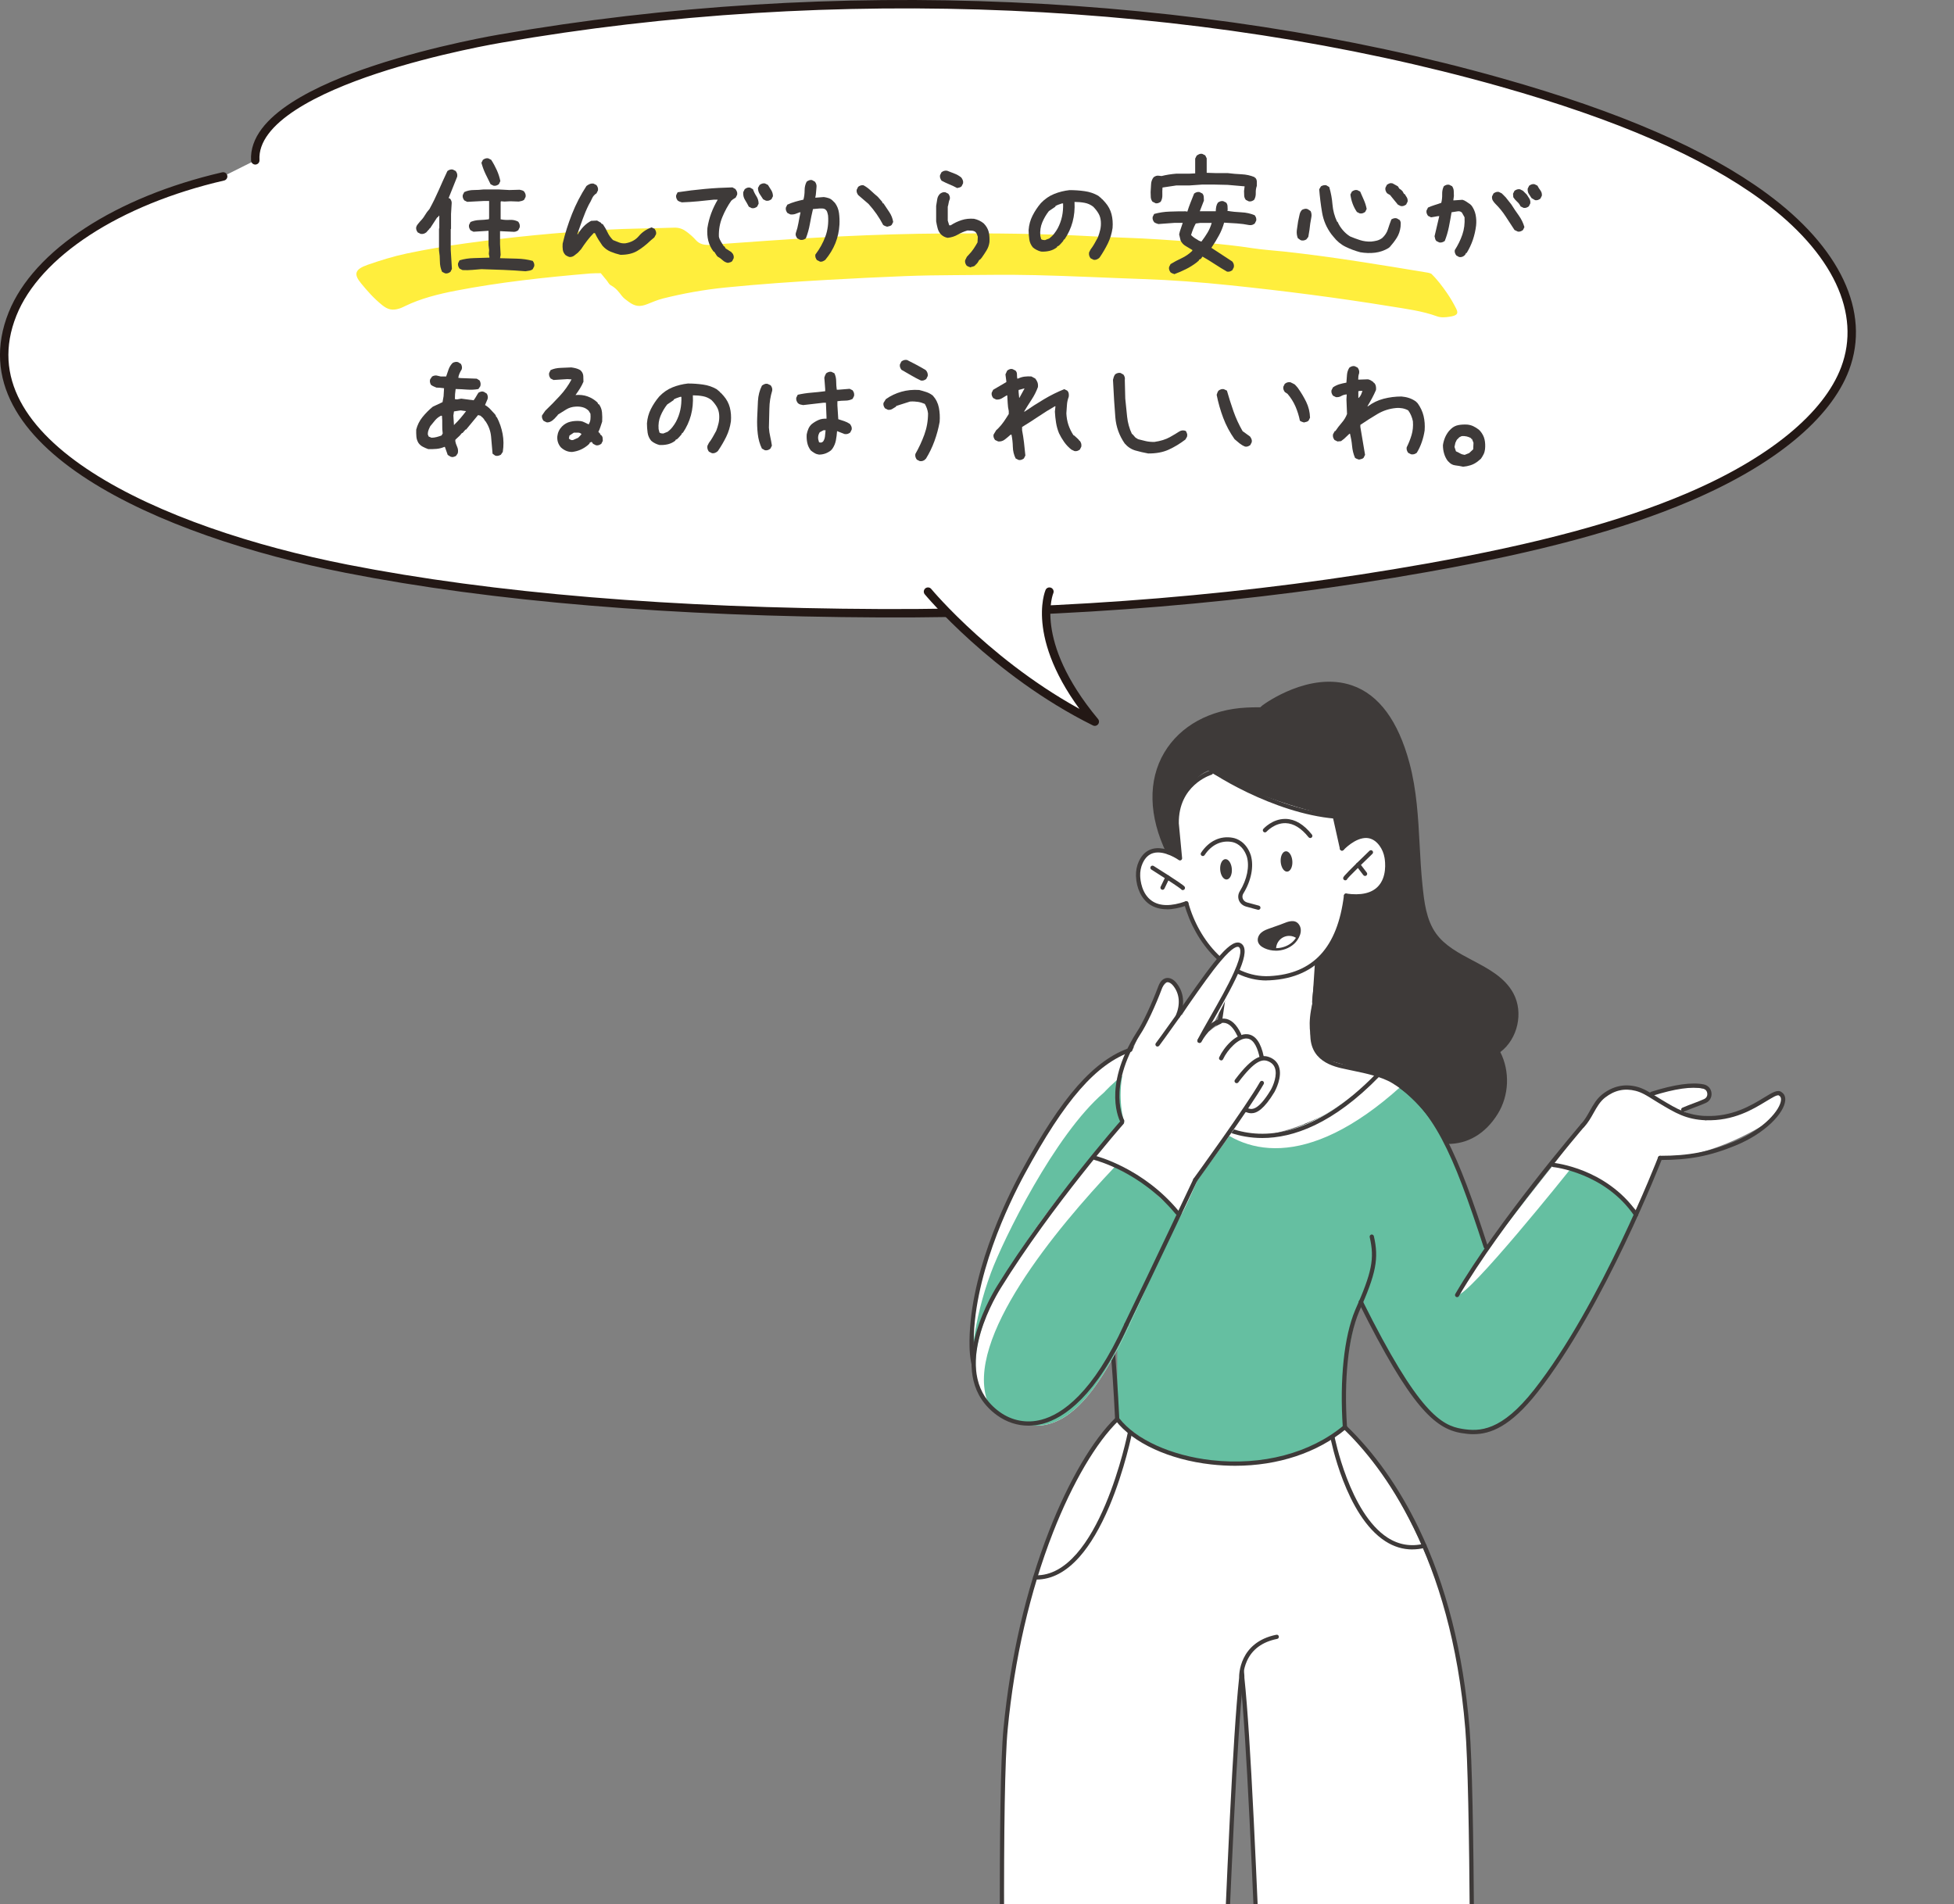 <?xml version="1.0" encoding="UTF-8"?>
<svg id="Layer_2" data-name="Layer 2" xmlns="http://www.w3.org/2000/svg" xmlns:xlink="http://www.w3.org/1999/xlink" viewBox="0 0 464.77 452.92">
  <rect x="0" y="0" width="464.77" height="452.92" fill="#808080" stroke="none"/>
  <defs>
    <style>
      .cls-1 {
        fill: #ffee3d;
      }

      .cls-2, .cls-3 {
        fill: #fff;
      }

      .cls-4 {
        fill: none;
      }

      .cls-3 {
        stroke: #231815;
        stroke-linecap: round;
        stroke-linejoin: round;
        stroke-width: 2px;
      }

      .cls-5 {
        fill: #3e3a39;
      }

      .cls-6 {
        fill: #65bfa1;
      }

      .cls-7 {
        clip-path: url(#clippath);
      }
    </style>
    <clipPath id="clippath">
      <rect class="cls-4" x="188.31" y="131.15" width="276.46" height="321.77"/>
    </clipPath>
  </defs>
  <g id="_文字" data-name="文字">
    <g>
      <g class="cls-7">
        <g id="woman1">
          <g>
            <g>
              <path class="cls-2" d="M319.89,339.46c10.06,9.68,26.69,36.29,29.15,71.67,2.1,30.1.25,228.89.25,228.89.26,2.11-26.95,1.91-40,0-7.25-60.26-10.09-206.21-13.8-240.89,0,0,.45-8.01-8.46-9.79v-58.45l32.85,8.57Z"/>
              <path class="cls-2" d="M316.91,640.8c-5.1-59.75-17.7-206.99-21.41-241.67,3.71,34.68,6.54,180.63,13.8,240.89,2.61.43,2.73,2.28,7.62.78Z"/>
              <path class="cls-5" d="M329.74,641.71c-7.17,0-14.85-.36-20.52-1.19-.23-.03-.4-.21-.43-.44-4.29-35.66-7.09-102.45-9.33-156.13-1.58-37.89-2.95-70.62-4.47-84.77,0-.03,0-.05,0-.08.02-.31.3-7.6-8.05-9.27-.27-.05-.45-.32-.4-.59.05-.27.32-.45.59-.4,8.86,1.77,8.88,9.58,8.86,10.27,1.52,14.2,2.88,46.92,4.47,84.8,2.24,53.46,5.02,119.95,9.28,155.66,13.22,1.86,35.32,1.18,39.11-.29.1-9.07,2.08-198.97-.32-228.11-3.38-41.06-19.62-62.33-29-71.35-.2-.19-.21-.51-.01-.71.19-.2.51-.21.71-.01,6.74,6.49,12.53,14.68,17.2,24.34,6.55,13.56,10.62,29.59,12.11,47.66,2.45,29.75.34,226.54.32,228.53,0,.18-.1.35-.27.44-1.92,1.03-10.45,1.66-19.86,1.66ZM349.36,639.61h0,0Z"/>
            </g>
            <g>
              <path class="cls-2" d="M265.74,337.54c-10.06,9.68-24.36,42.54-26.55,73.7-2.12,30.1,2.24,228.79,2.24,228.79-.26,2.11,26.95,1.91,40,0,7.25-60.26,10.09-206.21,13.8-240.89,0,0-.45-8.01,8.46-9.79v-58.45l-37.95,6.65Z"/>
              <path class="cls-2" d="M273.82,640.8c5.1-59.75,17.7-206.99,21.41-241.67-3.71,34.68-6.54,180.63-13.8,240.89-2.61.43-2.73,2.28-7.62.78Z"/>
              <path class="cls-5" d="M260.99,641.71c-9.42,0-17.95-.63-19.86-1.66-.16-.09-.26-.25-.27-.43-.05-1.98-5.01-198.72-2.18-228.44,1.59-16.69,5.34-32.94,10.84-47.02,4.67-11.94,10.45-21.78,15.87-26.99.2-.19.52-.19.71.01.19.2.19.52-.01.71-5.32,5.12-11.01,14.82-15.63,26.63-5.47,13.99-9.19,30.16-10.77,46.75-2.77,29.1,1.95,219,2.17,228,3.78,1.47,25.89,2.15,39.12.29,4.26-35.71,7.04-102.2,9.28-155.66,1.58-37.88,2.95-70.6,4.47-84.8-.02-.69,0-8.49,8.86-10.27.27-.06.54.12.59.4.05.27-.12.54-.4.59-3.52.7-5.95,2.48-7.2,5.28-.94,2.09-.85,3.97-.85,3.99,0,.03,0,.05,0,.08-1.51,14.15-2.88,46.88-4.47,84.77-2.24,53.67-5.04,120.47-9.33,156.13-.03.23-.2.41-.43.44-5.66.83-13.35,1.19-20.52,1.19Z"/>
            </g>
            <path class="cls-5" d="M246.53,375.7c-.1,0-.2,0-.31,0-.28,0-.5-.24-.49-.52,0-.28.24-.5.52-.49,15.1.43,21.98-33.81,22.05-34.16.05-.27.32-.45.59-.4.27.05.45.32.4.59-.02.09-1.77,8.9-5.42,17.55-2.16,5.1-4.55,9.15-7.11,12.04-3.17,3.58-6.61,5.39-10.24,5.39Z"/>
            <path class="cls-5" d="M335.94,368.54c-2.26,0-4.41-.65-6.44-1.96-9.43-6.07-12.94-24.06-13.09-24.82-.05-.27.13-.54.4-.59.27-.05.54.13.59.4.03.18,3.58,18.32,12.64,24.16,2.66,1.71,5.57,2.2,8.65,1.45.27-.07.54.1.61.37.07.27-.1.54-.37.61-1.02.25-2.02.37-3,.37Z"/>
          </g>
          <g>
            <g>
              <path class="cls-5" d="M344.02,271.57c5.1.18,9.12-2.56,11.79-6.89,2.68-4.34,2.83-10.12.39-14.59,4.22-2.87,5.74-9.08,3.31-13.57-3.71-6.89-13.76-7.81-18.35-14.15-2.41-3.33-2.91-7.63-3.33-11.71-1.02-9.79-.54-19.52-3.08-29.03-8.67-32.37-34.15-13.46-34.15-13.46-8.78,7.41-12.2,20.54-9.04,31.58,2.01,7.02,6.5,13.08,8.91,19.98,2.65,7.59,2.63,15.81,3.17,23.83.54,8.02,1.81,16.37,6.51,22.89,3.74,5.18,9.54,8.82,15.83,9.93,6.29,1.11,12.74-1.22,18.02-4.8Z"/>
              <path class="cls-5" d="M329.18,277.15c-1.11,0-2.21-.09-3.27-.28-6.44-1.14-12.32-4.83-16.15-10.13-4.9-6.79-6.09-15.52-6.61-23.16-.09-1.4-.17-2.82-.25-4.2-.36-6.54-.74-13.3-2.9-19.5-1.09-3.13-2.65-6.15-4.15-9.07-1.8-3.48-3.66-7.09-4.76-10.93-3.31-11.55.47-24.75,9.2-32.11,0,0,.02-.01.02-.02.45-.34,11.24-8.22,21.35-4.7,6.33,2.21,10.9,8.41,13.59,18.43,1.72,6.42,2.08,13.05,2.42,19.47.17,3.16.34,6.42.68,9.64.4,3.82.85,8.16,3.24,11.47,2.09,2.9,5.46,4.68,8.72,6.4,3.75,1.98,7.63,4.03,9.66,7.81,2.46,4.57,1.03,10.86-3.11,13.97,2.32,4.59,2.1,10.32-.61,14.7-2.92,4.72-7.2,7.25-12.08,7.14-4.96,3.33-10.16,5.07-14.99,5.07ZM300.92,168.56c-8.42,7.11-12.06,19.88-8.86,31.05,1.07,3.75,2.91,7.31,4.69,10.75,1.52,2.95,3.1,6,4.21,9.2,2.21,6.34,2.59,13.18,2.95,19.78.08,1.37.15,2.79.25,4.18.51,7.5,1.66,16.05,6.42,22.63,3.67,5.09,9.32,8.63,15.51,9.73,5.46.97,11.73-.71,17.65-4.73.09-.06.19-.09.3-.09,5.86.21,9.4-3.5,11.35-6.65,2.6-4.21,2.75-9.74.38-14.09-.12-.23-.06-.51.16-.66,4.01-2.73,5.46-8.64,3.15-12.92-1.89-3.51-5.46-5.39-9.25-7.39-3.36-1.78-6.84-3.61-9.07-6.7-2.55-3.53-3.04-8.2-3.43-11.96-.34-3.24-.51-6.52-.68-9.69-.34-6.36-.69-12.94-2.39-19.26-2.59-9.68-6.95-15.65-12.94-17.74-9.46-3.3-19.99,4.25-20.4,4.55Z"/>
            </g>
            <path class="cls-5" d="M284.98,171.97s-16.48,7.68-7.48,29.86c.21.46,3.18,2.31,3.18,2.31,0,0-2.02-18.19,7.35-21.09.74,1.11,16.91,9.61,29.48,11.16.1.44,1.49,6.69,1.49,6.69l4.86-2.09s6.09-24.92-18.53-29.64c.15.02-11.18-1.94-20.34,2.79Z"/>
            <path class="cls-2" d="M292.12,229.67s-.74,17.35-6.71,18.52c-.41.11-10.1.24-10.1.24,0,0,2.54,20.6,25.29,21.52,1.39.17,18.15-3.37,26.6-14.5.58.18-12.83-3.73-12.83-3.73,0,0-4.49-3.69-2.21-13.04-.38,0,1.1-9.58,1.1-9.58,0,0,7.13-8.31,6.9-16.06-.09.69,10.46,2.3,9.64-9.1,0,0-2.02-9.72-10.61-2.11l-1.7-7.62s-13.77-2.43-29.48-10.43c-.91.36-11,4.08-7.35,20.36,0,0-10.2-6.52-9.79,5.77.06.28,1.4,8.99,11.29,4.93,0,0,3.52,12.05,9.95,14.82Z"/>
            <path class="cls-6" d="M275.32,248.43s12.55,43.29,52.47,7.2c0,0,14.37,5.68,21.25,28.19.14.8-25.38,25.87-25.38,25.87,0,0-5.09,14.4-3.77,29.78.56.55-29.29,20.62-54.15-1.92v-16.54s-13.43,25.58-28.27,13.91c.13.12-11.3-11.54-2.83-35.64.06-.2,12.38-32.82,24.05-42.79.8-.77,8.36-9.43,16.64-8.05Z"/>
            <g>
              <path class="cls-2" d="M333.23,258.4l-5.44-2.78c-19.36,17.5-32.28,16.34-40.46,10.49,7.72,8.28,23.15,12.85,45.9-7.71Z"/>
              <path class="cls-2" d="M234.63,299.27c-2.75,7.83-3.4,14.35-3.03,19.57.7-4.94,1.99-10.39,4.08-16.05,2.92-7.91,15.2-32.92,26.86-42.89.71-.69,6.81-7.66,14-8.17,0,0,0,0,0,0-.1-.24-.2-.48-.29-.7,0,0,0,0,0-.01-.64-1.58-.93-2.59-.93-2.59-.65-.11-1.29-.15-1.93-.15-5.85.06-11.07,4.58-13.44,6.9-.05.05-.1.1-.15.15-.1.1-.19.19-.27.28,0,0,0,0,0,0-.06.06-.12.13-.18.18-.29.3-.5.52-.62.64-.02.02-.03.03-.04.04-.46.39-.91.82-1.37,1.27-1.74,1.73-3.47,3.91-5.17,6.36-.54.77-1.07,1.58-1.6,2.4-.35.55-.7,1.11-1.05,1.67-.52.85-1.03,1.72-1.54,2.59-7.43,12.89-13.27,28.35-13.31,28.49,0,0,0,0,0,0Z"/>
            </g>
            <path class="cls-6" d="M369.47,277.08s-12.18,15.29-16.09,20.76c.11-.56-5.54-17.19-5.54-17.19l-24.61,23.22s.1,13.42,16.39,31.86c-.53-.56,13.39,17.32,31.86-13.61.16-.25,16.38-29.42,17.65-33.21,0,0-7.02-11.24-19.67-11.82Z"/>
            <path class="cls-2" d="M346.58,308.02c2.47.7,26.7-29.63,26.7-29.63,1.74.08,3.37.41,4.87.91-2.5-1.2-5.4-2.07-8.67-2.22,0,0-12.18,15.29-16.09,20.76.11-.56-3.34,4.95-6.81,10.18Z"/>
            <path class="cls-2" d="M369.47,277.08l8.08-10.86s4.48-10.95,13.5-6.2c-.63.24,3.81-.44,3.81-.44,0,0,10.79-2.36,11.74.44-.02-.02.16,1.92-6.23,3.92-.5.1,1.53,1.9,8.42,1.89.32-.04,11.89-3.22,13.9-5.78,1.1.43,3.92.45-1.16,6.17-.5.51-14.1,9.46-26.67,9.21l-5.71,12.45s-10.91-10.99-19.67-10.79Z"/>
            <path class="cls-5" d="M277.92,203.23c-.19,0-.37-.11-.46-.29-4.26-8.82-4.45-17.32-.54-23.92,3.78-6.37,10.89-10.28,19.53-10.72,7.19-.37,17.03.58,23.04,7.18,4.73,5.19,6.36,13.07,4.86,23.41-.04.28-.29.47-.57.43-.28-.04-.47-.3-.43-.57,1.46-10.03-.09-17.62-4.6-22.58-5.74-6.31-15.27-7.21-22.24-6.85-8.29.42-15.11,4.15-18.71,10.22-3.74,6.31-3.53,14.46.58,22.97.12.25.02.55-.24.67-.07.03-.15.05-.22.05Z"/>
            <path class="cls-5" d="M293.8,348.64c-1.88,0-3.8-.11-5.72-.32-9.94-1.11-18.65-5.12-22.75-10.47-.06-.08-.1-.18-.1-.28-.69-14.28-1.67-24.41-3.02-30.97-4.31-7.14-3.1-14.05-1.32-18.6.1-.26.39-.39.65-.29.26.1.39.39.29.65-1.7,4.35-2.86,10.97,1.29,17.78.03.05.05.1.06.16,1.36,6.58,2.36,16.74,3.05,31.05,3.97,5.07,12.37,8.88,21.96,9.96,12.03,1.35,23.46-1.66,31.37-8.24.21-.18.53-.15.71.07.18.21.15.53-.07.71-6.85,5.7-16.25,8.79-26.41,8.79Z"/>
            <path class="cls-5" d="M319.89,339.97c-.26,0-.49-.2-.5-.47-.77-11.42.3-21.59,2.94-27.88,4-8.99,4.65-12.24,3.46-17.37-.06-.27.11-.54.38-.61.27-.06.54.11.61.38,1.23,5.33.54,8.87-3.52,17.99-2.58,6.15-3.63,16.14-2.86,27.42.02.28-.19.52-.47.54-.01,0-.02,0-.03,0Z"/>
            <path class="cls-5" d="M353.39,297.04c-.21,0-.41-.14-.48-.35-7.37-22.68-12.02-33.12-21.78-39.08-2.46-1.5-6.34-2.32-9.18-2.91-.43-.09-.82-.17-1.19-.25-.18-.04-.38-.08-.6-.13-2.92-.6-9-1.86-8.46-9.09l1.06-16.16c.02-.28.26-.49.54-.47.28.02.49.26.47.54l-1.06,16.17c-.47,6.34,4.62,7.4,7.66,8.03.22.04.42.09.61.13.36.08.75.16,1.18.25,2.91.61,6.89,1.45,9.5,3.04,5.04,3.08,8.86,7.43,12.37,14.09,3.36,6.38,6.36,14.82,9.84,25.53.09.27-.06.55-.32.64-.05.02-.1.02-.16.02Z"/>
            <path class="cls-5" d="M301.25,233.21c-9.59,0-17.07-9.04-19.57-18.23-.07-.27.09-.55.35-.62.27-.07.55.09.62.35,2.46,9.04,9.89,17.94,19.32,17.46,10.38-.53,16.17-6.81,17.69-19.2.03-.28.28-.47.56-.44.28.03.47.29.44.56-.73,5.91-2.46,10.57-5.14,13.85-3.14,3.84-7.68,5.93-13.5,6.23-.26.01-.52.02-.78.02Z"/>
            <g>
              <path class="cls-5" d="M322.47,213.72c-.74,0-1.53-.06-2.36-.18-.28-.04-.47-.29-.43-.57.04-.28.29-.47.57-.43,3.43.48,5.95-.08,7.49-1.67,2.16-2.22,1.76-5.81,1.58-6.85-.18-1.05-.59-2.04-1.19-2.86-.85-1.16-1.87-1.77-3.02-1.84-2.75-.15-5.5,2.82-5.53,2.85-.19.21-.51.22-.71.03-.21-.19-.22-.51-.03-.71.12-.14,3.1-3.35,6.33-3.17,1.47.08,2.74.83,3.78,2.25.7.95,1.17,2.09,1.38,3.29.2,1.16.64,5.16-1.85,7.72-1.38,1.42-3.39,2.14-5.99,2.14Z"/>
              <path class="cls-5" d="M319.98,209.39c-.27,0-.5-.22-.5-.49,0-.28,0-.41,3.2-3.57,1.51-1.49,3.05-2.96,3.06-2.97.2-.19.52-.19.71.02.19.2.19.52-.02.71-.02.01-1.54,1.48-3.05,2.96-2.35,2.31-2.84,2.88-2.93,3.02-.07.19-.25.32-.46.32,0,0,0,0-.01,0ZM320.48,208.87h0s0,0,0,0Z"/>
              <path class="cls-5" d="M324.68,208.35c-.15,0-.3-.07-.4-.2l-1.65-2.16c-.17-.22-.13-.54.1-.71.22-.17.54-.13.71.1l1.65,2.16c.17.22.13.54-.1.71-.09.07-.2.1-.31.1Z"/>
            </g>
            <g>
              <path class="cls-5" d="M277.53,216.27c-1.58,0-2.95-.39-4.09-1.16-1.93-1.31-3.14-3.83-3.24-6.75-.04-1.22.19-2.43.69-3.5.73-1.59,1.83-2.59,3.25-2.96,2.22-.58,4.66.53,5.94,1.27l-.69-7.25s0-.03,0-.04c-.08-5.13,2.23-8.28,4.18-10.02,2.11-1.88,4.22-2.54,4.31-2.56.27-.08.55.07.63.34.08.27-.07.55-.34.63h0c-.32.1-7.91,2.54-7.78,11.58l.78,8.25c.02.2-.08.39-.25.49-.17.1-.39.09-.55-.03-.03-.02-3.33-2.37-5.99-1.67-1.11.29-1.99,1.1-2.59,2.41-.43.93-.63,1.98-.59,3.04.03.97.34,4.28,2.8,5.95,1.88,1.28,4.57,1.31,7.99.1.26-.09.55.04.65.31.09.26-.04.55-.31.64-1.77.63-3.38.95-4.81.95Z"/>
              <path class="cls-5" d="M281.34,211.72c-.17,0-.33-.09-.42-.23-.12-.11-.71-.58-3.48-2.37-1.78-1.15-3.57-2.28-3.58-2.29-.24-.15-.31-.46-.16-.7.15-.24.46-.31.7-.16.02.01,1.81,1.14,3.6,2.29,3.78,2.45,3.8,2.57,3.85,2.85.05.27-.13.54-.41.59-.03,0-.06,0-.09,0Z"/>
              <path class="cls-5" d="M276.52,211.64c-.07,0-.15-.02-.22-.05-.25-.12-.36-.42-.24-.67l1.18-2.45c.12-.25.42-.36.67-.24.25.12.36.42.24.67l-1.18,2.45c-.09.18-.27.29-.46.29Z"/>
            </g>
            <path class="cls-5" d="M319.24,194.82s-.01,0-.02,0c-.6-.02-1.19-.06-1.76-.11-14.46-1.26-29.9-10.78-32.83-13.63-.2-.19-.2-.51,0-.71.19-.2.51-.2.71,0,2.87,2.79,18.01,12.11,32.22,13.35.55.05,1.13.08,1.71.1.28,0,.5.24.49.52,0,.27-.23.49-.5.49Z"/>
            <path class="cls-5" d="M300.24,270.68c-2.86,0-5.38-.5-7.53-1.23-6.06-2.04-10.27-6.1-12.73-9.14-2.83-3.49-4.8-7.47-5.16-10.38-.03-.28.16-.53.44-.56.28-.03.53.16.56.44.59,4.82,6.84,15.19,17.21,18.68,7.4,2.5,19.38,2.23,34.4-13.22.19-.2.51-.2.71,0,.2.19.2.51.01.71-11.07,11.39-20.59,14.7-27.92,14.7Z"/>
            <g>
              <path class="cls-5" d="M299.32,216.41s-.08,0-.12-.02c-.01,0-1.46-.37-2.84-.77-.78-.23-1.4-.77-1.68-1.49-.27-.7-.19-1.47.21-2.13,1.73-2.82,2.36-5.9,1.68-8.24-.93-2.73-2.78-3.35-3.54-3.49-2.52-.46-4.89.67-6.51,3.12-.15.23-.47.3-.7.14-.23-.15-.3-.47-.14-.7,1.85-2.8,4.59-4.1,7.53-3.56.93.17,3.22.92,4.31,4.17,0,0,0,.01,0,.02.76,2.61.1,6-1.78,9.06-.24.39-.29.83-.13,1.24.17.43.53.75,1.01.89,1.37.39,2.8.76,2.81.76.27.07.43.34.37.61-.06.23-.26.38-.49.38Z"/>
              <path class="cls-5" d="M311.65,199.33c-.15,0-.3-.07-.4-.19-1.73-2.17-3.56-3.29-5.44-3.35-2.64-.08-4.54,2.01-4.56,2.03-.19.21-.51.23-.71.04-.21-.19-.23-.5-.04-.71.09-.1,2.15-2.37,5.17-2.37.05,0,.11,0,.17,0,2.2.06,4.29,1.31,6.21,3.73.17.22.14.54-.08.71-.09.07-.2.11-.31.11Z"/>
              <path class="cls-5" d="M307.39,204.8c.1,1.34-.44,2.46-1.21,2.52-.76.06-1.46-.98-1.56-2.32-.1-1.34.44-2.46,1.21-2.52.76-.06,1.46.98,1.56,2.32Z"/>
              <path class="cls-5" d="M293,206.67c.1,1.34-.44,2.46-1.21,2.52-.76.06-1.46-.98-1.56-2.32-.1-1.34.44-2.46,1.21-2.52.76-.06,1.46.98,1.56,2.32Z"/>
            </g>
            <path class="cls-5" d="M319.2,202.33c-.23,0-.44-.16-.49-.4l-1.7-7.62c-.06-.27.11-.54.38-.6.27-.06.54.11.6.38l1.7,7.62c.06.27-.11.54-.38.6-.04,0-.07.01-.11.01Z"/>
            <g>
              <path class="cls-5" d="M304.66,220.2c-.86.3-1.71.61-2.57.91-.66.23-1.34.48-1.87.94-.53.46-.88,1.19-.7,1.87.18.64.78,1.07,1.38,1.35,2.19,1.01,4.96.61,6.74-1.02,1.05-.96,2.05-2.85,1.08-4.21-.97-1.35-2.86-.27-4.06.16Z"/>
              <g>
                <path class="cls-2" d="M306.64,222.6c-1.71,0-3.11,1.38-3.11,3.09,0,.04,0,.08,0,.12,1.5-.02,3-.55,4.11-1.57.3-.27.6-.63.84-1.02-.52-.39-1.15-.62-1.85-.62Z"/>
                <path class="cls-5" d="M303.46,226.12c-.92,0-1.84-.19-2.69-.58-.85-.39-1.37-.91-1.55-1.55-.2-.73.11-1.58.79-2.17.58-.5,1.31-.76,1.96-.99l2.57-.91c.18-.06.38-.14.59-.23,1.21-.49,2.86-1.15,3.82.18,1.13,1.57-.08,3.66-1.12,4.61-1.18,1.08-2.78,1.65-4.38,1.65ZM307.39,219.69c-.56,0-1.25.25-2.02.56-.22.09-.42.17-.61.24h0l-2.57.91c-.63.22-1.28.45-1.77.88-.41.36-.76.98-.6,1.56.15.56.75.94,1.22,1.16,2.09.97,4.73.57,6.41-.97.95-.86,1.89-2.62,1.04-3.81-.28-.38-.64-.53-1.08-.53Z"/>
              </g>
            </g>
            <path class="cls-5" d="M244.86,338.46c-.15,0-.29,0-.43,0-3.57-.14-6.78-2.03-9.54-5.6-2.7-3.5-4.18-7.81-4.28-12.48-.35-16.53,8.46-34.65,12.27-41.67,9.73-17.95,17.26-26.51,26-29.57,2.88-1.01,6.95-.99,9.93-.98.43,0,.84,0,1.2,0,.19,0,.4,0,.62,0,3.1.02,8.3.06,9.17-6.23l1.81-12.33c.04-.28.3-.47.57-.43.28.04.47.3.43.57l-1.81,12.33c-.99,7.17-7.2,7.12-10.18,7.1-.22,0-.42,0-.61,0-.37,0-.78,0-1.21,0-2.9-.01-6.87-.03-9.59.92-8.48,2.97-15.85,11.4-25.45,29.1-3.77,6.95-12.49,24.87-12.15,41.16.09,4.44,1.5,8.55,4.07,11.88,2.57,3.33,5.52,5.08,8.78,5.21,4.5.18,9.51-2.74,14.93-8.69,4.39-4.82,4.33-11.88,4.33-11.95,0-.28.22-.51.5-.51h0c.27,0,.5.22.5.5,0,.3.07,7.52-4.59,12.64-5.46,5.99-10.59,9.03-15.28,9.03Z"/>
            <path class="cls-5" d="M346.58,308.53c-.09,0-.17-.02-.25-.07-.24-.14-.32-.45-.18-.69,10.14-17.34,29.68-40.15,29.87-40.38.18-.21.5-.24.71-.05.21.18.24.5.05.71-.2.23-19.67,22.97-29.77,40.23-.09.16-.26.25-.44.25Z"/>
            <path class="cls-5" d="M350.51,341.13c-1.02,0-1.98-.12-2.9-.27-6.35-1.04-12.12-6.28-24.4-30.96-.12-.25-.02-.55.23-.68.25-.12.55-.02.68.23,13.28,26.69,18.76,29.61,23.66,30.41,4.2.68,9.32.59,17.1-9.29,15.86-20.15,29.38-54.99,29.52-55.34.1-.26.39-.39.65-.29.26.1.39.39.29.65-.14.35-13.72,35.33-29.67,55.6-6.45,8.2-11.22,9.93-15.16,9.93Z"/>
            <path class="cls-5" d="M394.86,275.93c-.28,0-.51-.23-.51-.51s.23-.51.51-.51c6.8,0,11.56-.91,17.55-3.36,7.36-3.01,11.04-7.68,11.21-9.89.04-.49-.1-.84-.4-1.02-.03-.02-.06-.04-.08-.06-.33-.3-1.69.53-3,1.33-3.1,1.9-7.79,4.77-14.45,4.54-.28,0-.5-.24-.49-.52,0-.28.25-.5.52-.49,6.36.22,10.89-2.56,13.89-4.39,1.98-1.21,3.29-2.02,4.18-1.25.61.39.91,1.07.84,1.93-.23,3-4.72,7.84-11.83,10.74-6.13,2.51-10.99,3.44-17.93,3.44Z"/>
            <path class="cls-5" d="M400.37,264.44c-.2,0-.38-.11-.46-.31-.11-.26,0-.55.26-.66.92-.4,1.83-.74,2.71-1.07.88-.33,1.71-.65,2.44-.98.65-.29.82-.89.77-1.35-.05-.46-.35-1.01-1.05-1.15-2.61-.54-6.65.03-12,1.72-.27.08-.55-.06-.63-.33-.08-.27.06-.55.33-.63,5.52-1.74,9.73-2.33,12.51-1.75,1.01.21,1.73,1.01,1.84,2.03.11,1.02-.42,1.96-1.36,2.38-.75.34-1.6.66-2.5,1-.87.33-1.76.67-2.66,1.06-.07.03-.13.04-.2.04Z"/>
            <path class="cls-5" d="M389.15,289.41c-.16,0-.32-.08-.42-.22-7-10.3-19.18-11.59-19.31-11.6-.28-.03-.48-.27-.45-.55.03-.28.27-.48.55-.45.13.01,3.23.33,7.27,1.96,3.73,1.51,8.97,4.49,12.77,10.08.16.23.1.54-.13.7-.09.06-.19.09-.28.09Z"/>
            <path class="cls-5" d="M376.4,268.22c-.12,0-.25-.04-.34-.14-.2-.19-.22-.51-.02-.71.88-.94,1.51-2.07,2.12-3.16.8-1.42,1.62-2.89,3-3.96,2.48-1.92,5.22-2.52,8.13-1.78,1.62.41,3.04,1.3,4.41,2.17.35.22.72.45,1.08.67l.38.23c3.73,2.24,6.19,3.72,10.59,3.91.28.01.49.25.48.53-.01.28-.25.49-.53.48-4.65-.2-7.2-1.73-11.06-4.05l-.38-.23c-.37-.22-.74-.45-1.1-.68-1.36-.86-2.65-1.67-4.12-2.04-2.64-.67-5.01-.15-7.26,1.6-1.21.94-1.95,2.26-2.73,3.65-.64,1.14-1.3,2.33-2.27,3.36-.1.11-.23.16-.37.16Z"/>
            <g>
              <g>
                <g>
                  <path class="cls-2" d="M267.4,266.98s-1.81-5.68-.17-12.43c4.15-8.91,8.78-21.96,11.33-21.3,2.13.42,2.47,8.32,2.47,8.32,0,0,10.65-18.04,14.46-16.71,1.95,3.3-7.93,20.5-7.93,20.5,0,0,6.2-5.89,7.65,1.53,1.2.23,5.54-1.67,5.44,4.55,1.01.02,2.84.02,3.65,5.29-3.75,9.4-7.42,7.25-7.42,7.25l-12.03,16.68s-2.85,6.6-4.08,8.65c-10.45,17.38-20.3,59.49-41.43,47.77-26.52-14.72,28.07-70.09,28.07-70.09Z"/>
                  <path class="cls-6" d="M273.06,281.57c-3.57-1.61-6.97-3.62-10.53-5.23-.93-.36-1.87-.69-2.83-.96-14.01,16.06-40.46,50.53-20.37,61.69,21.13,11.73,30.98-30.39,41.43-47.77.13-.22.28-.49.44-.8-3.23-1.61-6.05-3.9-8.14-6.94Z"/>
                  <path class="cls-2" d="M265.13,277.58c-1.29-.66-1.29-.65-2.6-1.24-.93-.36-1.87-.69-2.83-.96-12.72,14.58-35.7,44.34-24.79,58.04-5.54-14.92,16.27-41.1,30.22-55.85Z"/>
                  <g>
                    <path class="cls-5" d="M275.32,248.93c-.11,0-.21-.03-.3-.1-.22-.17-.27-.48-.1-.71.02-.02,1.81-2.42,5.33-7.4.64-.91,1.3-1.85,1.97-2.81,6.59-9.44,10.76-15.05,13.03-13.47,2.45,1.74-1.12,8.47-6.43,17.78-1.2,2.11-2.34,4.1-3.06,5.55-.12.25-.43.35-.68.23-.25-.12-.35-.43-.23-.68.73-1.47,1.88-3.48,3.09-5.6,1.93-3.39,4.13-7.24,5.56-10.45,2.02-4.51,1.6-5.7,1.17-6-.29-.2-1.3-.27-4.39,3.4-2.2,2.61-4.76,6.28-7.24,9.82-.67.95-1.33,1.9-1.97,2.81-3.53,4.99-5.32,7.4-5.34,7.42-.1.13-.25.2-.4.2Z"/>
                    <path class="cls-5" d="M284.3,281.16c-.1,0-.21-.03-.3-.1-.23-.16-.28-.48-.11-.71.13-.17,12.7-17.5,15.81-23.01.14-.24.45-.33.69-.19.24.14.33.44.19.69-3.14,5.57-15.75,22.94-15.87,23.11-.1.14-.25.21-.41.21Z"/>
                    <path class="cls-5" d="M290.45,252.21c-.07,0-.14-.02-.21-.05-.25-.12-.36-.42-.25-.67,1.12-2.41,4.05-5.81,6.8-5.49,1.85.22,3.13,2.01,3.81,5.35.06.27-.12.54-.39.6-.27.06-.54-.12-.6-.39-.4-1.96-1.24-4.35-2.94-4.54-2.05-.24-4.74,2.7-5.76,4.92-.09.18-.27.29-.46.29Z"/>
                    <path class="cls-5" d="M285.29,248.06c-.09,0-.17-.02-.25-.07-.24-.14-.32-.45-.18-.69.5-.85,3.09-5.03,6.12-5.03.05,0,.1,0,.15,0,1.6.07,2.98,1.31,4.08,3.67.12.25,0,.55-.24.67-.25.12-.55,0-.67-.24-.93-1.99-2.01-3.03-3.21-3.09-1.95-.09-4.1,2.38-5.35,4.53-.09.16-.26.25-.44.25Z"/>
                    <g>
                      <path class="cls-5" d="M267.92,315.53c-.07,0-.15-.02-.22-.05-.25-.12-.36-.42-.23-.67,6.71-13.82,16.28-34.17,16.38-34.37.12-.25.42-.36.67-.24.25.12.36.42.24.67-.1.2-9.67,20.56-16.38,34.38-.09.18-.27.28-.45.28Z"/>
                      <path class="cls-5" d="M244.64,339.1c-2.66,0-5.25-.84-7.5-2.48-12.48-9.07-2.15-27.23.04-30.77,12.18-19.68,29.14-39,29.31-39.19.18-.21.5-.23.71-.05.21.18.23.5.05.71-.17.19-17.07,19.45-29.21,39.05-2.11,3.41-12.06,20.88-.31,29.43,2.94,2.14,6.49,2.81,9.99,1.88,4.86-1.28,12.23-6.29,19.75-22.86.12-.25.41-.37.67-.25.25.12.37.41.25.67-7.68,16.93-15.34,22.08-20.41,23.42-1.11.29-2.23.44-3.34.44Z"/>
                    </g>
                    <path class="cls-5" d="M297.64,264.79c-.48,0-.91-.13-1.32-.28-.05-.02-.1-.04-.15-.06-.26-.09-.4-.38-.3-.65.09-.26.38-.4.65-.3.06.02.11.04.17.06.9.34,2.4.92,5.58-4.33.64-1.14,1.58-3.55.97-5.22-.27-.75-.82-1.28-1.67-1.61-1.31-.5-3.07-.24-7.02,5.04-.17.22-.48.27-.71.1-.22-.17-.27-.48-.1-.71,4.35-5.82,6.51-6.02,8.19-5.38,1.13.43,1.89,1.18,2.26,2.21.9,2.48-.85,5.72-1.05,6.08-2.46,4.06-4.16,5.05-5.49,5.05Z"/>
                  </g>
                </g>
                <path class="cls-5" d="M266.94,267.13c-.18,0-.35-.09-.44-.26-.05-.08-1.17-2.11-1.24-5.79-.06-3.35.78-8.78,5.15-15.64,1.35-1.99,3.54-6.65,5.1-10.84.54-1.46,1.35-1.88,1.93-1.97.82-.13,1.68.29,2.38,1.16,1.25,1.55,2.4,4.21.81,8.1-.1.26-.4.38-.66.28-.26-.11-.38-.4-.28-.66,1.11-2.72.88-5.17-.66-7.08-.46-.57-1-.87-1.44-.8-.45.07-.86.54-1.15,1.33-1.58,4.26-3.82,9.01-5.2,11.05-4.2,6.6-5.03,11.79-4.98,14.99.05,3.45,1.1,5.37,1.11,5.39.14.24.05.55-.19.69-.08.04-.16.06-.25.06Z"/>
              </g>
              <path class="cls-5" d="M280.03,288.95c-.15,0-.29-.06-.39-.18-8.31-10.08-19.19-12.83-19.3-12.86-.27-.07-.44-.34-.37-.61.07-.27.34-.44.61-.37.11.03,11.31,2.84,19.84,13.2.18.22.15.53-.07.71-.09.08-.21.12-.32.12Z"/>
            </g>
          </g>
        </g>
      </g>
      <g>
        <path class="cls-3" d="M60.72,38.14c-.59-9.83,15.19-17.16,28.53-21.58,14.66-4.86,29.69-7.36,29.84-7.39C198.04-4.62,284.75-.83,357,19.59c27.97,7.9,48.45,16.81,62.61,27.21,17.24,12.67,24.26,27.57,19.26,40.87-4.25,11.3-17.51,22.17-37.32,30.61-15.73,6.7-35.5,12.03-62.2,16.78-41.35,7.36-85.1,10.98-129.83,10.8-49.61-.21-92.35-3.77-127.04-10.58C38.09,126.56-9.38,105.45,2.99,74.66c5.77-14.37,24.97-26.9,50.09-32.7"/>
        <path class="cls-1" d="M346.39,73.47c-.64-1.28-1.37-2.56-2.24-3.81-1.1-1.58-2.26-3.15-3.72-4.56-.36-.12-.56-.21-.77-.24-11.42-1.89-22.83-3.8-34.34-5.04-2.45-.26-4.91-.41-7.34-.78-7.47-1.15-14.94-1.59-22.39-2.1-5.22-.36-10.43-.44-15.65-.73-11.92-.66-23.72-.75-35.48-.68-16.18.1-32.07.99-47.87,2.15-2.47.18-4.95.34-7.4.55-1.59.13-2.8-.12-3.7-1.15-.61-.7-1.38-1.37-2.22-1.99-.76-.57-1.66-.99-2.97-.94-5.45.19-10.96.19-16.36.5-11.25.64-22.3,1.73-33.12,3.22-4.78.66-9.5,1.46-14.06,2.42-3.26.69-6.34,1.66-9.3,2.69-3.07,1.07-3.39,2.21-1.58,4.41,1.47,1.79,3.02,3.57,5.05,5.2,1.32,1.06,2.41,1.31,4.04.8.55-.17,1.03-.42,1.51-.65,3.51-1.7,7.66-2.78,11.98-3.61,10.29-1.99,21.07-3.17,31.98-4.09.73-.06,1.5-.04,2.46-.06.5.61.97,1.17,1.43,1.74.32.39.49.87.97,1.14,1.32.73,1.92,1.64,2.64,2.55.4.51,1.04.98,1.66,1.42,1.5,1.08,2.63,1.19,4.35.51,1.21-.47,2.39-1,3.73-1.34,4.75-1.19,9.71-2.1,14.93-2.62,8.06-.81,16.24-1.37,24.46-1.83,6.05-.34,12.12-.64,18.21-.88,3.91-.15,7.86-.21,11.81-.23,6.37-.04,12.73-.15,19.14,0,8.52.2,17.08.64,25.61.93,6.89.23,13.8.76,20.71,1.48,12.83,1.33,25.64,2.97,38.41,5.05,3.64.59,7.35,1.07,10.79,2.32.99.36,1.98.27,2.93.13,1.81-.25,2.3-.7,1.71-1.88Z"/>
        <g>
          <path class="cls-5" d="M105.86,65.01l-.7-.35c-.35-.75-.53-1.58-.53-2.48s-.07-1.78-.21-2.62v-5.2l.07-.07v-2.95h-.14l-.21.35h-.14l-1.69,2.6h-.14v.14l-.28.28-.49.56c-.19.14-.39.25-.6.32s-.46.08-.74.04l-.7-.35c-.14-.19-.25-.39-.32-.6s-.08-.43-.04-.67c.09-.28.23-.53.42-.74s.38-.43.56-.67c.42-.42.79-.89,1.09-1.41s.67-1.01,1.09-1.48c.8-1.45,1.53-2.95,2.2-4.48s1.35-3.05,2.06-4.55c.19-.14.39-.25.6-.32s.43-.08.67-.04l.7.35c.14.19.25.39.32.6s.08.46.04.74l-2.04,5.1.35.14c.14.19.25.39.32.6s.08.46.04.74l-.14,2.32v3.52l-.07.07v4.92l.28,4.54-.35.7c-.19.14-.39.25-.6.32s-.43.08-.67.04ZM125.02,64.52c-1.71-.14-3.45-.25-5.2-.32s-3.53-.13-5.31-.18c-.75.05-1.49.11-2.21.18s-1.49.08-2.29.04l-.7-.35c-.14-.19-.25-.39-.32-.6s-.08-.43-.04-.67l.35-.7c1.08-.33,2.23-.5,3.45-.53s2.44-.06,3.66-.11v-.18l-.14-.7.07-.91-.14-1.2v-3.38h-.28l-3.3.21-.7-.35c-.14-.19-.25-.39-.32-.6s-.08-.43-.04-.67l.35-.7c.66-.28,1.36-.43,2.11-.46s1.5-.08,2.25-.18l.07-.28v-4.08h-1.2l-4.01.21-.7-.35c-.14-.19-.25-.39-.32-.6s-.08-.43-.04-.67l.35-.7c.7-.33,1.45-.49,2.25-.49s1.59-.05,2.39-.14h3.45l2.67.14,2.43-.07.56.14c.19.05.35.14.49.28.14.19.25.39.32.6s.08.43.04.67l-.35.7c-.19.14-.39.23-.6.28s-.43.09-.67.14l-2-.07-1.41.07-.84-.07-.07.21v4.08c.7.14,1.42.19,2.14.14s1.41.09,2.04.42c.14.19.25.39.32.6s.08.46.04.74l-.35.7c-.19.14-.39.25-.62.32s-.47.08-.76.04l-2.95-.14v3.09l.14,2.53-.14.81c1.36.05,2.69.08,3.99.11s2.56.2,3.78.53c.14.19.25.39.32.6s.08.43.04.67l-.35.7c-.23.19-.49.3-.77.35s-.59.09-.91.14ZM117.39,44.17l-.7-.35c-.42-.82-.83-1.65-1.23-2.5s-.71-1.71-.95-2.6l.35-.7c.19-.14.39-.25.6-.32s.43-.08.67-.04l.7.35c.52.8.96,1.62,1.34,2.46s.66,1.71.84,2.6l-.35.74c-.19.14-.39.25-.6.32s-.43.08-.67.04Z"/>
          <path class="cls-5" d="M135.55,61.15c-.19-.05-.37-.11-.54-.19s-.33-.17-.47-.26c-.38-.38-.6-.8-.67-1.27s-.08-.96-.04-1.48c.56-2.39,1.31-4.75,2.23-7.07s2.07-4.54,3.43-6.64c.23-.19.49-.34.77-.46s.59-.15.91-.11l.7.35c.14.19.25.39.32.6s.08.43.04.67l-.35.7c-.47.28-.82.68-1.05,1.2s-.49,1.01-.77,1.48c-.56,1.12-1.05,2.29-1.48,3.48s-.84,2.38-1.27,3.55h.14c.38-.66.83-1.27,1.37-1.83s1.14-1.01,1.79-1.34l1.41-.07.98.56v.14l.42.21c.42.61.79,1.24,1.09,1.9s.74,1.27,1.3,1.83l1.41.56c.47.19.98.26,1.55.21,1.36-.23,2.42-.81,3.18-1.72s1.78-1.61,3.04-2.07l.7.35c.14.19.25.39.32.6s.08.43.04.67l-.42.77-.84.7c-1.12,1.08-2.21,1.92-3.25,2.53s-2.36.91-3.96.91c-.8-.19-1.57-.43-2.32-.74s-1.41-.79-1.97-1.44c-.33-.47-.64-.95-.95-1.44s-.57-1-.81-1.51l-.28-.07c-.56.56-1.1,1.18-1.62,1.86s-.98,1.35-1.41,2l-.77.84c-.28.23-.57.46-.88.69s-.64.33-1.02.33Z"/>
          <path class="cls-5" d="M173.11,62.52c-.47-.09-.88-.3-1.23-.63s-.74-.61-1.16-.84l-.21-.21-.63-.98h-.14c-.61-.8-1.03-1.66-1.27-2.6-.23-.94-.3-1.95-.21-3.02.19-1.22.49-2.39.91-3.52s.94-2.2,1.55-3.23h-.91c-1.27.14-2.52.27-3.76.39-1.24.12-2.53.2-3.87.25-.19-.05-.36-.11-.53-.18-.16-.07-.32-.15-.46-.25-.14-.19-.25-.39-.32-.6s-.08-.43-.04-.67l.35-.7c2.13-.33,4.29-.59,6.47-.79s4.37-.32,6.57-.37l.7.39c.14.19.26.39.35.6.09.21.12.46.07.74l-.35.7-.77.49-.07.14h-.14c-.89,1.27-1.63,2.61-2.21,4.04-.59,1.43-.86,2.96-.81,4.61.09.42.26.82.49,1.2.23.38.47.75.7,1.12h.14l.28.49,1.41.91v.14h.14c.14.19.25.39.32.6s.08.43.04.67l-.35.7c-.14.14-.3.23-.49.28-.19.05-.38.09-.56.14ZM178.81,49.51l-.7-.35c-.28-.56-.59-1.1-.91-1.62-.33-.52-.47-1.12-.42-1.83l.35-.7c.19-.16.39-.28.6-.35s.43-.08.67-.04l.7.39c.19.56.46,1.11.81,1.65s.53,1.14.53,1.79l-.35.7c-.19.14-.39.25-.6.32s-.43.08-.67.04ZM182.22,47.75l-.7-.35c-.28-.42-.56-.84-.83-1.27-.27-.42-.4-.9-.4-1.44l.39-.7c.19-.14.39-.25.6-.32s.43-.08.67-.04l.7.35c.28.42.55.85.81,1.28.26.43.39.91.39,1.42l-.35.7c-.19.14-.39.25-.6.32s-.43.08-.67.04Z"/>
          <path class="cls-5" d="M195,62.2l-.7-.35c-.14-.19-.25-.39-.32-.6s-.08-.45-.04-.7c1.03-1.36,1.83-2.8,2.39-4.32s.77-3.18.63-4.96c-.05-.28-.12-.56-.21-.84-.09-.28-.28-.52-.56-.7-.19-.09-.39-.14-.6-.14h-.67l-1.55.14c-.28,1.17-.53,2.36-.74,3.55s-.53,2.33-.95,3.41c-.19.14-.39.25-.6.32s-.46.08-.74.04l-.7-.35c-.14-.19-.25-.39-.33-.6-.08-.21-.09-.43-.02-.67.28-.8.49-1.61.63-2.43s.3-1.65.49-2.5h-.21c-.33.14-.67.27-1.04.39-.36.12-.76.15-1.18.11l-.7-.35c-.14-.19-.25-.39-.32-.6s-.08-.43-.04-.67l.35-.7c.61-.28,1.24-.52,1.88-.7.64-.19,1.29-.35,1.95-.49.19-.7.28-1.44.28-2.21s.16-1.46.49-2.07c.19-.14.39-.25.6-.33s.43-.1.67-.05l.7.39c.14.19.25.4.32.63s.08.49.04.77c-.05.42-.08.83-.11,1.23-.02.4-.08.79-.18,1.16h.21l1.83-.14c.37.05.75.13,1.12.25.37.12.7.32.98.6l.56.56c.51.7.83,1.5.95,2.39.12.89.15,1.8.11,2.74-.09,1.59-.42,3.08-.98,4.46s-1.36,2.7-2.39,3.94c-.19.14-.39.26-.6.35s-.46.12-.74.07ZM211.06,53.94c-.19-.05-.36-.11-.53-.18-.16-.07-.32-.15-.46-.25-.47-.89-.98-1.75-1.55-2.57s-1.21-1.63-1.93-2.43l-2.46-2.11c-.14-.19-.25-.39-.32-.6s-.08-.43-.04-.67l.35-.7c.19-.14.39-.25.6-.32s.43-.08.67-.04c.61.33,1.19.75,1.74,1.27.55.52,1.11,1.01,1.67,1.48l.98,1.12.21.42h.14c.47.7.94,1.41,1.41,2.11.47.7.77,1.48.91,2.32l-.35.7c-.14.14-.3.23-.49.28-.19.05-.38.09-.56.14Z"/>
          <path class="cls-5" d="M230.91,63.61c-.19-.05-.36-.11-.53-.18-.16-.07-.32-.15-.46-.25-.14-.19-.25-.39-.32-.6s-.08-.43-.04-.67l.42-.84.42-.46c.42-.42.81-.89,1.16-1.41s.67-1.03.95-1.55l.07-1.34c-.05-.19-.12-.39-.21-.6-.09-.21-.21-.39-.35-.53-.23-.19-.53-.29-.88-.32s-.69-.04-1.02-.04c-.8.23-1.56.56-2.29.98-.73.42-1.54.68-2.43.77-.28-.05-.56-.14-.84-.28s-.54-.33-.77-.56c-.38-.42-.63-.9-.77-1.44s-.26-1.09-.35-1.65v-3.66c.09-.52.18-1.03.25-1.55s.29-.96.67-1.34c.19-.14.39-.25.6-.32s.43-.08.67-.04l.7.35c.14.19.25.39.32.6s.08.43.04.67c-.14.28-.23.59-.28.91-.05.33-.12.63-.21.91v3.3l.35,1.12h.35c.8-.52,1.65-.93,2.57-1.23s1.91-.41,2.99-.32c.42.09.83.23,1.23.42.4.19.76.42,1.09.7l.42.49c.42.56.69,1.17.81,1.83.12.66.15,1.36.11,2.11-.09.7-.32,1.35-.67,1.93s-.74,1.17-1.16,1.76l-.42.49h-.14l-.42.7-.42.49h-.14v.14c-.14.14-.3.23-.49.28-.19.05-.38.09-.56.14ZM227.67,44.73c-.61-.33-1.23-.62-1.86-.88s-1.25-.55-1.86-.88c-.14-.21-.25-.42-.32-.63s-.08-.43-.04-.67l.35-.7c.19-.14.39-.25.6-.32s.46-.08.74-.04c.56.23,1.14.46,1.72.67.58.21,1.14.53,1.65.95.14.19.26.39.35.62.09.22.12.47.07.76l-.35.7c-.14.14-.3.23-.49.28-.19.05-.38.09-.56.14Z"/>
          <path class="cls-5" d="M260.1,61.78l-.7-.35c-.14-.19-.25-.39-.32-.62s-.08-.47-.04-.76l.35-.7c.33-.42.63-.88.91-1.37s.56-1,.84-1.51c.23-.61.42-1.22.56-1.83s.19-1.27.14-1.97c-.05-.7-.23-1.34-.56-1.9-.33-.56-.75-1.1-1.27-1.62-.61-.47-1.29-.77-2.04-.91-.75-.14-1.55-.21-2.39-.21.09,1.69-.06,3.27-.46,4.75-.4,1.48-1.04,2.87-1.93,4.18h-.14l-.21.42-.56.63-.42.42-.42.21v.14c-.52.42-1.1.71-1.76.88-.66.16-1.34.22-2.04.18-.38-.09-.73-.22-1.05-.39-.33-.16-.63-.36-.91-.6-.47-.56-.76-1.21-.86-1.93s-.16-1.46-.16-2.21c.09-1.22.4-2.36.93-3.41s1.19-2.05,1.99-2.99c.94-.98,1.99-1.71,3.16-2.18,1.17-.47,2.39-.77,3.66-.91,1.22,0,2.41.08,3.59.25,1.17.16,2.25.53,3.23,1.09l.84.7v.14h.14l.7.77c.73.84,1.22,1.77,1.48,2.78.26,1.01.34,2.1.25,3.27-.19,1.31-.56,2.53-1.11,3.66-.55,1.12-1.2,2.24-1.95,3.34l-.21.21c-.19.14-.39.25-.6.32s-.43.08-.67.04ZM249.63,56.68c.42-.33.8-.7,1.12-1.12.33-.42.61-.84.84-1.27.47-.89.81-1.83,1.02-2.81s.29-2.02.25-3.09h-.28c-.28.09-.55.19-.81.28-.26.09-.5.21-.74.35v.14l-1.55,1.05c-.66.84-1.18,1.75-1.58,2.71-.4.96-.55,2-.46,3.13l.21.84c.14.09.28.15.42.18s.3.04.49.04l1.05-.42Z"/>
          <path class="cls-5" d="M274.81,48.31l-.7-.35c-.23-.33-.36-.68-.39-1.05-.02-.38-.04-.77-.04-1.2.05-.61.08-1.23.11-1.86.02-.63.22-1.2.6-1.69.19-.14.39-.25.6-.32s.43-.08.67-.04l.63.07c.56-.14,1.13-.26,1.71-.35.57-.09,1.17-.16,1.78-.21h3.09l1.41-.07v-3.52l.35-.7c.19-.14.39-.26.6-.35s.46-.12.74-.07l.7.35.35.7v3.45l2.11.07h2.88c1.08.14,2.17.23,3.29.28,1.11.05,2.16.28,3.15.7v.14h.14c.23.26.35.56.35.91v1.02c-.19.52-.27,1.08-.25,1.69.02.61-.11,1.15-.39,1.62-.19.14-.39.25-.6.32s-.43.08-.67.04l-.7-.35c-.23-.28-.36-.61-.39-.98-.02-.38-.04-.75-.04-1.12l.14-1.12-4.04-.35-3.09-.07h-3.02l-3.02.21h-3.09l-3.27.49c-.05.56-.06,1.15-.04,1.76.02.61-.11,1.15-.39,1.62-.19.14-.39.25-.6.32s-.43.08-.67.04ZM279.42,65.22c-.19-.05-.36-.11-.53-.18-.16-.07-.32-.15-.46-.25-.14-.19-.25-.39-.32-.6s-.08-.43-.04-.67l.35-.7c.84-.52,1.72-.98,2.64-1.41s1.75-1,2.5-1.72l.07-.21c-.52-.33-1.04-.64-1.58-.95-.54-.3-.95-.74-1.23-1.3l-.35-1.48c.09-.47.22-.93.39-1.37.16-.45.32-.9.46-1.37h-1.97l-3.83.28c-.19-.05-.36-.11-.53-.18-.16-.07-.32-.15-.46-.25-.14-.19-.25-.39-.32-.6s-.08-.43-.04-.67l.35-.7c1.17-.33,2.4-.52,3.67-.56,1.28-.05,2.55-.07,3.81-.07l.42.07c.23-.75.49-1.48.77-2.18l.84-2.11c.19-.14.39-.25.6-.32s.43-.08.67-.04l.7.35c.19.23.29.49.32.77.02.28.04.59.04.91l-.98,2.53h3.8c0-.38.04-.74.11-1.09s.2-.67.39-.95c.19-.14.39-.25.6-.32s.43-.08.67-.04l.7.35c.19.23.29.49.32.77.02.28.04.59.04.91l-.07.28c1.08.19,2.18.3,3.32.35,1.14.05,2.2.28,3.18.7.14.19.25.39.32.6s.08.43.04.67l-.35.7c-.19.14-.39.25-.6.32s-.46.08-.74.04c-.94-.19-1.92-.32-2.94-.39s-2.02-.13-3.01-.18c-.28,1.03-.68,2.03-1.2,2.99-.52.96-1.08,1.89-1.69,2.78l-.14.21,4.99,3.27c.14.19.25.39.32.6s.08.46.04.74l-.35.7c-.19.14-.39.25-.6.32s-.43.08-.67.04c-.98-.56-1.96-1.16-2.92-1.79-.96-.63-1.93-1.23-2.92-1.79l-.35.49-.49.28v.14l-.56.49c-.8.61-1.64,1.14-2.53,1.58-.89.45-1.78.83-2.67,1.16ZM285.82,57.38c.51-.66.98-1.35,1.41-2.07s.75-1.49.98-2.29h-2.74l-1.05.14c-.23.42-.45.87-.63,1.34-.19.47-.35.94-.49,1.41.28.28.58.53.91.74.33.21.66.41.98.6l.56.21.07-.07Z"/>
          <path class="cls-5" d="M309.32,57.1l-.63-.46c-.23-.61-.31-1.24-.23-1.9.08-.66.18-1.35.3-2.07.12-.47.22-.97.32-1.49.09-.53.3-.96.63-1.28.23-.12.47-.19.7-.23.23-.04.46,0,.67.09l.67.46c.21.47.26.96.16,1.46s-.19,1-.26,1.49l-.18,1.48-.28,1.69-.46.6c-.21.14-.45.23-.7.26-.26.04-.49,0-.7-.09ZM323.52,59.99c-1.22-.33-2.38-.76-3.48-1.3-1.1-.54-2.06-1.34-2.88-2.39l-.49-.6c-1.15-1.55-1.88-3.26-2.2-5.13s-.54-3.73-.69-5.55l.42-.7c.19-.12.39-.2.62-.25.22-.05.44-.05.65,0l.7.42c.4,1.36.66,2.75.77,4.17.12,1.42.48,2.77,1.09,4.06l.14.07c.3.7.71,1.35,1.23,1.95.51.6,1.09,1.1,1.72,1.49.77.33,1.56.62,2.37.88s1.69.38,2.65.35c.47-.05.92-.12,1.35-.23.43-.11.86-.31,1.28-.62.66-.61,1.11-1.3,1.35-2.07s.52-1.56.83-2.36c.21-.12.42-.21.63-.26s.43-.05.67.02l.67.39c.16.23.25.49.25.77s-.01.56-.04.84c-.12.98-.42,1.86-.9,2.62-.48.76-1.04,1.49-1.67,2.2l-.32.25c-.98.59-2.04.95-3.16,1.09s-2.32.11-3.59-.11ZM323.45,50.77l-.7-.35c-.42-.61-.76-1.27-1.02-1.97-.26-.7-.43-1.43-.53-2.18l.35-.7c.19-.14.39-.25.6-.32s.43-.08.67-.04l.7.35c.28.66.57,1.32.88,2,.3.68.53,1.39.67,2.14l-.35.7c-.19.14-.39.25-.6.32s-.43.08-.67.04ZM333.19,49.02l-.7-.35-1.55-1.9c-.14-.23-.3-.4-.49-.49-.19-.09-.38-.21-.56-.35-.14-.19-.25-.39-.32-.6s-.08-.43-.04-.67l.35-.7c.19-.14.39-.25.6-.33s.46-.09.74-.02l1.27.7.35.56.42.28.35.35.35.63h.14c.19.28.36.56.53.84.16.28.22.61.18.98l-.35.7c-.19.14-.39.25-.6.32s-.43.08-.67.04Z"/>
          <path class="cls-5" d="M347.09,61.15l-.7-.39c-.14-.19-.25-.39-.32-.6s-.08-.43-.04-.67c.75-1.17,1.35-2.39,1.79-3.66.44-1.27.62-2.65.53-4.15l-.63-1.12c-.14-.14-.3-.23-.49-.28-.19-.05-.4-.05-.63,0l-1.34.21c-.19,1.17-.4,2.33-.63,3.48-.23,1.15-.56,2.26-.98,3.34-.19.14-.39.25-.62.32-.22.07-.45.08-.69.04l-.7-.35c-.14-.14-.23-.32-.28-.53-.05-.21-.09-.41-.14-.6l1.12-4.78h-.28l-1.69.28-.7-.35c-.14-.19-.25-.39-.32-.6s-.08-.43-.04-.67l.35-.7c.51-.23,1.04-.43,1.58-.6.54-.16,1.07-.34,1.58-.53.16-.66.23-1.34.21-2.04-.02-.7.11-1.34.39-1.9.19-.14.39-.25.6-.32s.43-.08.67-.04l.7.35c.23.33.36.69.39,1.09.02.4.04.81.04,1.23l-.14,1.05h.14l2.04-.14c.33.09.64.25.95.46.3.21.6.41.88.6l.35.35c.47.66.79,1.38.95,2.18.16.8.2,1.64.11,2.53-.14,1.17-.4,2.31-.77,3.41-.38,1.1-.87,2.14-1.48,3.13h-.14l-.21.42c-.19.21-.4.36-.63.46-.23.09-.49.12-.77.07ZM360.98,55.06l-.74-.35-2.11-3.23c-.7-1.08-1.52-2.09-2.46-3.02-.23-.23-.43-.49-.6-.77-.16-.28-.22-.61-.18-.98l.35-.7c.19-.14.39-.25.6-.32s.43-.08.67-.04l.7.35.28.28.35.35.28.28,1.34,1.69c.56.89,1.15,1.77,1.78,2.64.62.87,1.07,1.79,1.35,2.78l-.35.7c-.19.14-.39.25-.6.32s-.43.08-.67.04ZM362.38,49.44l-.7-.35c-.19-.42-.46-.8-.83-1.12-.36-.33-.66-.68-.9-1.05l-.07-.84.35-.7c.19-.14.39-.25.62-.32.22-.07.45-.08.69-.04l.7.35.91.91c.23.33.44.66.63.98.19.33.26.7.21,1.12l-.35.7c-.19.14-.39.25-.6.32s-.43.08-.67.04ZM365.13,47.61l-.84-.49c-.23-.33-.46-.67-.67-1.02s-.29-.76-.25-1.23l.35-.7c.19-.14.39-.25.6-.32s.43-.08.67-.04l.7.35c.19.38.42.75.7,1.12s.4.8.35,1.27l-.35.7c-.19.14-.39.25-.6.32s-.43.08-.67.04Z"/>
          <path class="cls-5" d="M107.16,108.62l-.67-.42-.67-1.9h-.14c-.61.26-1.24.42-1.88.47s-1.29.08-1.95.05c-.45-.16-.87-.35-1.28-.56s-.76-.52-1.04-.91c-.28-.47-.45-.97-.49-1.51s-.06-1.09-.04-1.65c.28-1.1.77-2.09,1.48-2.97s1.52-1.71,2.46-2.48l2.32-1.09.25-1.41.11-1.9-.98-.11-.84-.04c-.21-.09-.43-.19-.65-.28s-.44-.22-.65-.39c-.12-.21-.19-.43-.23-.65s-.02-.44.05-.65l.46-.67c.21-.12.43-.19.65-.23s.44-.02.65.05l.77.18h1.27c.19-.59.39-1.17.6-1.74s.53-1.07.95-1.49c.21-.12.43-.19.65-.23s.44-.02.65.05l.67.42c.12.21.19.43.23.65s.02.44-.05.65c-.19.3-.36.62-.51.95s-.25.68-.3,1.05l.56.07,3.83.14.67.42c.12.21.19.42.23.63s.02.46-.05.74l-.46.67c-.82.16-1.71.21-2.65.14s-1.87-.12-2.76-.14l-.14,1.2-.04,1.2.49.07,1.02-.18,2.95.39c.23-.3.43-.61.6-.91s.35-.61.56-.91c.21-.12.43-.2.65-.25s.44-.02.65.07l.67.42c.12.21.19.42.23.63s.02.43-.05.67l-.6,1.41c.45.26.86.58,1.23.97s.75.79,1.12,1.21l.18.25.14.42.14.04c.66,1.27,1.11,2.59,1.37,3.97s.27,2.81.04,4.29l-.46.67c-.21.12-.43.2-.65.25s-.45.04-.69-.04l-.63-.46c-.12-1.36-.23-2.71-.35-4.04s-.57-2.58-1.37-3.73l-.11-.07c-.12-.26-.27-.48-.46-.67s-.39-.36-.6-.53l-.56-.14-2.85,3.45h-.14l-.7.81h-.14l-.53.63-1.02.95-.04.28c.07.47.22.94.44,1.41s.28.98.16,1.55l-.42.63c-.21.12-.43.2-.65.25s-.44.02-.65-.07ZM105.02,103.59l.28-.49c-.09-.66-.13-1.34-.11-2.06s0-1.42-.07-2.13l-.21-.04c-.54.26-1.01.62-1.41,1.09s-.79.94-1.16,1.41c-.14.28-.28.57-.4.88s-.19.66-.19,1.05l.21.53.67.28c.42,0,.83-.05,1.23-.16s.79-.23,1.16-.37ZM108.08,100.99c.52-.49,1-1.01,1.46-1.55s.9-1.09,1.32-1.65l-1.3-.18-1.58.25-.14.98.14,2.29.11-.14Z"/>
          <path class="cls-5" d="M136.08,107.5c-.52,0-1-.09-1.44-.28s-.86-.46-1.23-.81c-.33-.38-.56-.79-.7-1.23s-.19-.93-.14-1.44c.05-.42.16-.83.35-1.23s.45-.76.77-1.09c.56-.56,1.23-.94,2-1.12s1.58-.23,2.43-.14c.33.05.64.15.95.32s.62.32.95.46c.23-.38.38-.77.42-1.2s.05-.87,0-1.34l-.42-.7c-.42-.42-.9-.7-1.44-.84s-1.11-.19-1.72-.14c-.8.05-1.52.27-2.18.67s-1.31.81-1.97,1.23l-.07.14-.77.84-.49.42c-.19.14-.4.26-.63.35s-.49.12-.77.07l-.7-.35c-.14-.19-.25-.39-.32-.6s-.08-.43-.04-.67l.77-1.12c1.17-1.12,2.32-2.3,3.45-3.52s2.06-2.53,2.81-3.94l-.98-.07-3.3.21-.7-.35c-.14-.19-.25-.39-.32-.6s-.08-.45-.04-.7l.35-.7c.7-.33,1.49-.5,2.36-.53s1.72-.06,2.57-.11c.38.05.74.12,1.09.21s.69.23,1.02.42l.28.28c.28.33.43.71.46,1.14s.04.88.04,1.35c-.23.56-.52,1.1-.84,1.62s-.68,1.03-1.05,1.55c1.03-.09,1.98.01,2.85.32s1.65.79,2.36,1.44l.21.42h.14c.42.56.67,1.21.74,1.93s.08,1.46.04,2.21l-.42,1.27c-.14.42-.3.82-.49,1.2l.21.14v.14h.14l.14.35.21.14c.19.19.29.4.32.63s.04.47.04.7l-.35.7c-.19.14-.39.25-.6.32s-.43.08-.67.04l-.7-.35-.28-.42h-.21l-.35.21v.14l-.35.35c-.56.47-1.15.84-1.76,1.11s-1.27.45-1.97.54ZM137.55,104.09l.42-.42.35-.42c-.23-.23-.52-.35-.84-.35h-.98l-1.05.7-.14.7c.14.14.29.25.46.32s.34.08.53.04l1.27-.56Z"/>
          <path class="cls-5" d="M169.32,107.78l-.7-.35c-.14-.19-.25-.39-.32-.62s-.08-.47-.04-.76l.35-.7c.33-.42.63-.88.91-1.37s.56-1,.84-1.51c.23-.61.42-1.22.56-1.83s.19-1.27.14-1.97c-.05-.7-.23-1.34-.56-1.9-.33-.56-.75-1.1-1.27-1.62-.61-.47-1.29-.77-2.04-.91-.75-.14-1.55-.21-2.39-.21.09,1.69-.06,3.27-.46,4.75-.4,1.48-1.04,2.87-1.93,4.18h-.14l-.21.42-.56.63-.42.42-.42.21v.14c-.52.42-1.1.71-1.76.88-.66.16-1.34.22-2.04.18-.38-.09-.73-.22-1.05-.39-.33-.16-.63-.36-.91-.6-.47-.56-.76-1.21-.86-1.93s-.16-1.46-.16-2.21c.09-1.22.4-2.36.93-3.41s1.19-2.05,1.99-2.99c.94-.98,1.99-1.71,3.16-2.18,1.17-.47,2.39-.77,3.66-.91,1.22,0,2.41.08,3.59.25,1.17.16,2.25.53,3.23,1.09l.84.7v.14h.14l.7.77c.73.84,1.22,1.77,1.48,2.78.26,1.01.34,2.1.25,3.27-.19,1.31-.56,2.53-1.11,3.66-.55,1.12-1.2,2.24-1.95,3.34l-.21.21c-.19.14-.39.25-.6.32s-.43.08-.67.04ZM158.84,102.68c.42-.33.8-.7,1.12-1.12.33-.42.61-.84.84-1.27.47-.89.81-1.83,1.02-2.81s.29-2.02.25-3.09h-.28c-.28.09-.55.19-.81.28-.26.09-.5.21-.74.35v.14l-1.55,1.05c-.66.84-1.18,1.75-1.58,2.71-.4.96-.55,2-.46,3.13l.21.84c.14.09.28.15.42.18s.3.04.49.04l1.05-.42Z"/>
          <path class="cls-5" d="M181.92,107.08l-.7-.39c-.52-1.08-.84-2.24-.98-3.48s-.19-2.52-.14-3.83c.05-1.31.11-2.64.18-3.97s.39-2.57.95-3.69c.19-.14.39-.26.6-.35s.46-.12.74-.07l.74.35c.14.19.25.39.32.6s.08.43.04.67c-.42,1.36-.65,2.79-.67,4.29-.02,1.5-.06,3-.11,4.5.05.75.15,1.48.32,2.18.16.7.29,1.41.39,2.11l-.35.7c-.19.16-.39.28-.62.35-.22.07-.45.08-.69.04ZM194.82,108.13c-.38-.05-.73-.16-1.05-.35-.33-.19-.63-.4-.91-.63-.42-.54-.7-1.14-.84-1.79s-.19-1.34-.14-2.04c.09-.47.22-.9.39-1.3.16-.4.41-.76.74-1.09.51-.42,1.07-.76,1.65-1.02.58-.26,1.23-.36,1.93-.32v-.42l-.14-3.38h-.56c-.8.09-1.61.19-2.43.28-.82.09-1.63.19-2.43.28-.23-.05-.46-.09-.67-.14s-.41-.16-.6-.35c-.14-.19-.25-.39-.32-.6s-.08-.43-.04-.67l.35-.7c1.03-.23,2.11-.4,3.23-.49s2.23-.21,3.3-.35v-.49l-.21-2.74c.05-.19.11-.36.18-.53s.15-.33.25-.49c.19-.14.39-.25.6-.32s.43-.08.67-.04l.7.35c.28.59.42,1.22.42,1.9s.05,1.35.14,2h.49l2.57-.21.7.35c.14.19.25.39.32.6s.08.46.04.74l-.35.7c-.52.28-1.1.42-1.74.42s-1.27.05-1.88.14v.98l.21,3.3c.47.14.94.29,1.42.46.48.16.93.39,1.35.67.14.19.26.39.35.6.09.21.12.46.07.74l-.35.7c-.19.14-.39.25-.6.32s-.46.08-.74.04l-1.79-.7c-.05.75-.14,1.49-.28,2.21s-.42,1.39-.84,2l-.35.39c-.42.33-.87.57-1.34.74-.47.16-.96.25-1.48.25ZM195.74,105.07c.28-.38.44-.81.49-1.3.05-.49.09-.97.14-1.44h-.49l-.91.49c-.14.23-.25.48-.32.74s-.08.55-.04.88l.21.77.49.07.42-.21Z"/>
          <path class="cls-5" d="M218.78,109.68l-.7-.35c-.14-.19-.25-.39-.32-.6s-.08-.46-.04-.74c.84-1.48,1.56-3.01,2.14-4.61.58-1.59.88-3.28.88-5.06-.05-.42-.14-.82-.28-1.2s-.3-.73-.49-1.05c-.52-.23-1.07-.4-1.65-.49-.59-.09-1.21-.12-1.86-.07l-3.3,1.05v.14c-.33.19-.63.38-.91.56s-.63.26-1.05.21l-.7-.35c-.14-.19-.25-.39-.32-.6s-.08-.43-.04-.67l.56-.91c1.12-.8,2.36-1.38,3.69-1.76s2.75-.52,4.25-.42c.56.14,1.12.3,1.69.49s1.08.47,1.55.84c.75.84,1.23,1.8,1.44,2.88s.27,2.2.18,3.38c-.28,1.55-.69,3.06-1.23,4.55-.54,1.49-1.23,2.91-2.07,4.27h-.14v.14c-.19.14-.39.25-.6.32s-.43.08-.67.04ZM219.06,90.52c-.8-.38-1.58-.79-2.36-1.25s-1.54-.9-2.29-1.32c-.14-.19-.25-.39-.32-.6s-.08-.43-.04-.67l.35-.7c.19-.14.39-.25.6-.32s.46-.08.74-.04c.75.38,1.5.76,2.25,1.16.75.4,1.48.81,2.18,1.23.19.19.33.4.42.65.09.25.12.51.07.79l-.35.7c-.19.14-.39.25-.6.32s-.43.08-.67.04Z"/>
          <path class="cls-5" d="M242.28,109.4l-.7-.35c-.42-.84-.65-1.76-.67-2.76-.02-1-.13-1.96-.32-2.9h-.21c-.42.38-.87.75-1.34,1.12-.47.38-1.01.54-1.62.49l-.74-.35c-.14-.19-.25-.39-.32-.6s-.08-.43-.04-.67l.63-1.05.46-.42c.51-.52.97-1.07,1.37-1.65.4-.59.79-1.18,1.16-1.79v-.7c-.14-.61-.22-1.23-.25-1.86-.02-.63-.06-1.25-.11-1.86h-.14c-.38.23-.76.47-1.16.7-.4.23-.84.33-1.34.28l-.7-.35c-.14-.19-.25-.39-.32-.6s-.08-.43-.04-.67l.35-.7,3.13-1.83v-.21l-.21-1.62.42-.91c.19-.14.39-.25.6-.33s.43-.09.67-.02l.7.35c.23.23.35.53.35.88s.02.69.07,1.02h.21c.47-.23.97-.39,1.51-.46.54-.07,1.09-.08,1.65-.04l.91.49c.23.28.41.59.53.91.12.33.15.7.11,1.12-.38,1.03-.88,2.03-1.51,2.99s-1.23,1.91-1.79,2.85h.14c1.5-1.03,3.04-2.02,4.61-2.95,1.57-.94,3.18-1.73,4.82-2.39l.7.35c.19.19.3.41.35.67.05.26.05.53,0,.81-.23.61-.38,1.25-.42,1.93-.05.68-.09,1.35-.14,2,.05.98.21,1.9.49,2.74s.68,1.66,1.2,2.46l.18.07.77.7.42.42v.14h.14c.14.19.25.39.32.62s.08.47.04.76l-.35.7c-.19.14-.39.25-.6.32s-.43.08-.67.04l-.74-.35c-.66-.52-1.23-1.12-1.72-1.81s-.9-1.39-1.23-2.09c-.33-.8-.56-1.63-.7-2.5s-.23-1.75-.28-2.64l.14-1.27h-.14c-1.31.75-2.61,1.56-3.9,2.43-1.29.87-2.59,1.7-3.9,2.5v.77c.19.98.34,1.97.46,2.97.12,1,.22,2.01.32,3.04l-.35.7c-.19.14-.39.25-.6.32s-.43.08-.67.04ZM242.49,94.59l1.2-2.18h-.14l-1.27.35v.49l.14,1.41.07-.07Z"/>
          <path class="cls-5" d="M273.06,107.85c-1.03-.19-2.03-.42-3.01-.7-.97-.28-1.82-.84-2.55-1.69-1.29-1.88-2.03-3.94-2.21-6.19-.19-2.25-.38-5.23-.56-8.93.05-.23.11-.46.19-.69.08-.22.19-.43.33-.62.19-.14.39-.24.62-.3.22-.06.44-.06.65-.02l.7.39c.14.19.24.39.3.62.06.22.06.44.02.65l.11,4.43c.14,1.43.29,2.87.44,4.31.15,1.44.53,2.81,1.14,4.1l.14.07.53.6c.09.14.22.25.39.33.16.08.3.17.42.26.61.16,1.23.32,1.86.46s1.31.2,2.04.18c1.45-.21,2.66-.59,3.62-1.12.96-.54,1.7-.98,2.21-1.32.51-.34,1.05-.39,1.62-.16.12.21.21.42.28.63s.07.46,0,.74l-.39.67c-1.29.98-2.62,1.79-3.99,2.41s-3.01.92-4.9.9Z"/>
          <path class="cls-5" d="M296.1,106.2c-.47-.19-.9-.45-1.3-.77-.4-.33-.79-.66-1.16-.98-1.12-1.59-2.02-3.28-2.69-5.06s-1.19-3.61-1.56-5.48c.05-.19.11-.36.18-.53s.15-.32.25-.46c.19-.14.39-.25.6-.32s.43-.08.67-.04l.74.35c.47,1.64.98,3.27,1.55,4.89s1.29,3.2,2.18,4.75l1.76,1.27c.14.19.26.39.35.6.09.21.12.46.07.74l-.35.7c-.19.14-.39.25-.6.32s-.43.08-.67.04ZM310.2,100.5c-.19-.05-.37-.11-.54-.18s-.33-.15-.47-.25c-.23-1.17-.59-2.3-1.05-3.38-.47-1.08-1.1-2.09-1.9-3.02l-.63-.42c-.14-.19-.25-.39-.32-.6s-.08-.43-.04-.67l.35-.7c.19-.14.39-.25.6-.32s.46-.08.74-.04l.98.49.35.35.42.49c.77,1.08,1.44,2.19,2,3.34s.87,2.4.91,3.76l-.35.7c-.14.14-.3.23-.49.28-.19.05-.38.09-.56.14Z"/>
          <path class="cls-5" d="M323.29,109.33c-.19-.05-.36-.11-.53-.18-.16-.07-.32-.15-.46-.25-.38-.89-.61-1.83-.7-2.83-.09-1-.26-1.96-.49-2.9h-.14l-1.27,1.2-.74.56-.84.07-.7-.35c-.14-.19-.25-.39-.32-.6s-.08-.46-.04-.74l.42-.77h.14c.47-.7.98-1.37,1.53-2,.55-.63.97-1.32,1.25-2.07l-.14-3.45.07-1.2h-.14c-.45.05-.84.18-1.2.39s-.76.29-1.23.25l-.7-.35c-.14-.19-.25-.39-.32-.6s-.08-.43-.04-.67l.35-.7c.47-.33.97-.57,1.51-.74.54-.16,1.1-.29,1.69-.39.05-.61.09-1.22.14-1.85.05-.62.23-1.19.56-1.71.19-.14.39-.25.6-.32s.43-.08.67-.04l.7.35c.14.19.25.39.32.6s.08.46.04.74c-.09.26-.15.5-.18.74-.02.23-.04.49-.04.77h.28l2.04-.07c.23.05.46.13.67.25s.41.25.6.39v.14h.14c.23.23.39.5.46.81s.08.62.04.95c-.28.66-.6,1.31-.95,1.97s-.72,1.29-1.09,1.9h.14c1.12-.84,2.37-1.44,3.73-1.79,1.36-.35,2.76-.53,4.22-.53.61.05,1.21.16,1.79.35.58.19,1.14.47,1.65.84l.42.42c.68.94,1.15,1.95,1.41,3.02.26,1.08.34,2.23.25,3.45-.14.94-.36,1.85-.67,2.74-.3.89-.7,1.75-1.2,2.57-.19.14-.39.25-.6.32s-.46.08-.74.04l-.7-.35c-.14-.19-.25-.39-.32-.62s-.08-.45-.04-.69c.47-.94.86-1.91,1.16-2.92.3-1.01.41-2.1.32-3.27-.09-.47-.23-.93-.42-1.37-.19-.45-.42-.86-.7-1.23-.42-.23-.88-.4-1.37-.49s-1-.12-1.51-.07c-1.59.14-3.08.62-4.46,1.44-1.38.82-2.73,1.68-4.04,2.57v.49l1.12,6.64-.35.7c-.14.14-.3.23-.49.28-.19.05-.38.09-.56.14ZM323.22,94.59c.23-.23.41-.49.53-.77.12-.28.22-.56.32-.84h-.63l-.35.07v1.55l.07.07.07-.07Z"/>
          <path class="cls-5" d="M348.02,111.01c-.63-.14-1.25-.25-1.86-.32-.61-.07-1.12-.34-1.55-.81l-.28-.28c-.38-.52-.66-1.09-.84-1.72-.19-.63-.28-1.3-.28-2,.09-.63.26-1.23.49-1.79.23-.56.56-1.1.98-1.62l.49-.49c.51-.47,1.1-.76,1.76-.88.66-.12,1.35-.15,2.07-.11.51.05,1,.18,1.44.39.44.21.88.48,1.3.81l.35.35c.51.61.86,1.27,1.02,1.99.16.71.2,1.49.11,2.34-.05.42-.16.82-.35,1.2-.19.38-.4.73-.63,1.05l-.84.7c-.52.38-1.05.66-1.62.84s-1.15.3-1.76.35ZM349.43,107.78l.98-.91.07-1.55-.35-.88-.21-.07v-.14c-.33-.19-.68-.33-1.05-.42-.38-.09-.79-.12-1.23-.07l-.56.28-.07.14h-.14v.14c-.19.09-.33.23-.42.42-.09.19-.19.39-.28.6l-.21.98.35,1.05c.33.14.66.3.98.49.33.19.69.3,1.09.35l1.05-.42Z"/>
        </g>
        <path class="cls-3" d="M249.61,140.72s-5.1,11.83,10.79,30.93c-23.81-11.81-39.67-30.93-39.67-30.93"/>
      </g>
    </g>
  </g>
</svg>